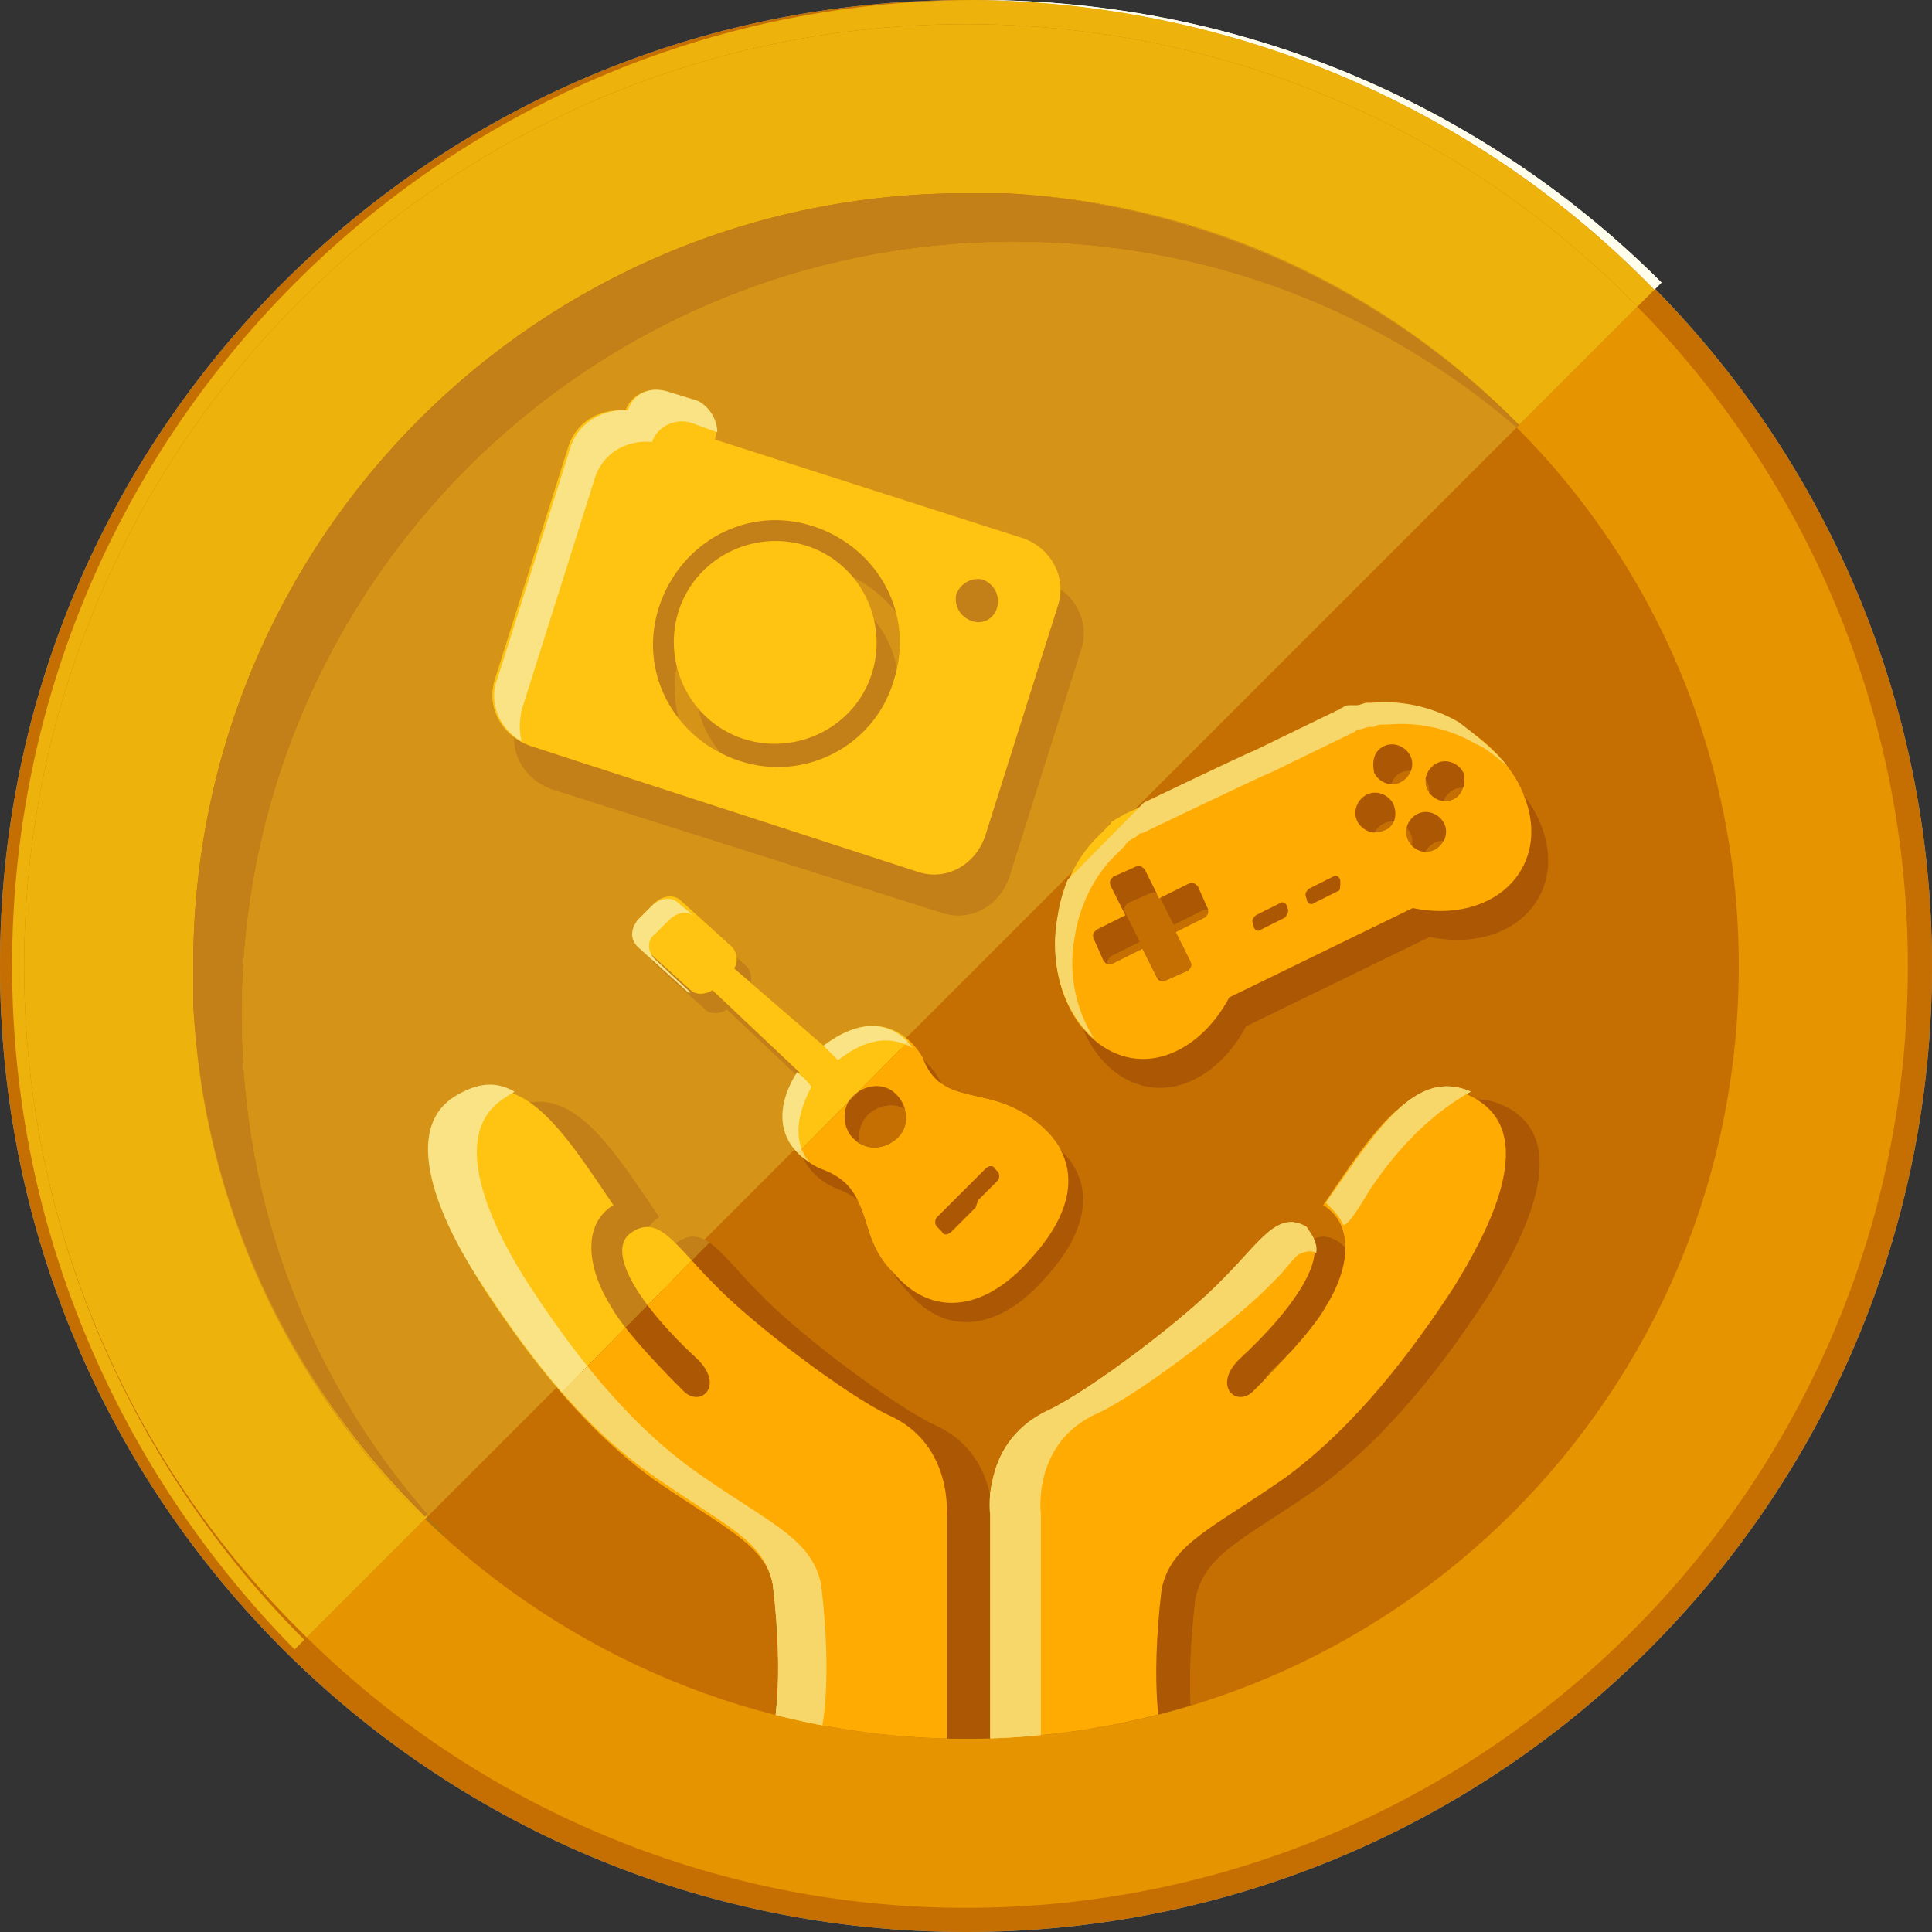 <?xml version="1.0" encoding="utf-8"?>
<!-- Generator: Adobe Illustrator 25.2.1, SVG Export Plug-In . SVG Version: 6.00 Build 0)  -->
<svg version="1.1" id="レイヤー_1" xmlns="http://www.w3.org/2000/svg" xmlns:xlink="http://www.w3.org/1999/xlink" x="0px"
	 y="0px" viewBox="0 0 80 80" style="enable-background:new 0 0 80 80;" xml:space="preserve">
<rect x="0" y="0" width="80" height="80" fill="#333333" stroke="none"/>
<style type="text/css">
	.st0{fill-rule:evenodd;clip-rule:evenodd;fill:#94A6A9;}
	.st1{fill-rule:evenodd;clip-rule:evenodd;fill:#AF7519;}
	.st2{fill-rule:evenodd;clip-rule:evenodd;fill:#A7B9BC;}
	.st3{fill-rule:evenodd;clip-rule:evenodd;fill:#9C8200;}
	.st4{fill-rule:evenodd;clip-rule:evenodd;fill:#CFAC01;}
	.st5{fill-rule:evenodd;clip-rule:evenodd;fill:#FFFDEB;}
	.st6{fill-rule:evenodd;clip-rule:evenodd;fill:#C4CDCD;}
	.st7{fill-rule:evenodd;clip-rule:evenodd;fill:#BFCED0;}
	.st8{fill-rule:evenodd;clip-rule:evenodd;fill:#B2C1C3;}
	.st9{fill-rule:evenodd;clip-rule:evenodd;fill:#77898C;}
	.st10{fill-rule:evenodd;clip-rule:evenodd;fill:#C56F03;}
	.st11{fill-rule:evenodd;clip-rule:evenodd;fill:#E69500;}
	.st12{fill-rule:evenodd;clip-rule:evenodd;fill:#EDB20C;}
	.st13{fill-rule:evenodd;clip-rule:evenodd;fill:#D59417;}
	.st14{fill-rule:evenodd;clip-rule:evenodd;fill:#C37F18;}
	.st15{clip-path:url(#SVGID_2_);}
	.st16{fill:#C37F18;}
	.st17{fill-rule:evenodd;clip-rule:evenodd;fill:#FFC312;}
	.st18{fill:#FFC312;}
	.st19{fill-rule:evenodd;clip-rule:evenodd;fill:#F9E385;}
	.st20{fill:#F9E385;}
	.st21{clip-path:url(#SVGID_4_);}
	.st22{fill-rule:evenodd;clip-rule:evenodd;fill:#AB5704;}
	.st23{fill:#AB5704;}
	.st24{fill-rule:evenodd;clip-rule:evenodd;fill:#FFAB01;}
	.st25{fill:#FFAB01;}
	.st26{fill-rule:evenodd;clip-rule:evenodd;fill:#F8D76A;}
	.st27{fill:#F8D76A;}
</style>
<g id="メダル_1_">
	<path class="st0" d="M80,40c0,22.1-17.9,40-40,40S0,62.1,0,40S17.9,0,40,0S80,17.9,80,40"/>
	<path class="st1" d="M10,42c0-17.7,14.3-32,32-32c8.3,0,15.9,3.2,21.6,8.4C57.8,12,49.3,8,40,8C22.3,8,8,22.3,8,40
		c0,9.3,4,17.8,10.4,23.6C13.2,57.9,10,50.3,10,42"/>
	<path class="st2" d="M67.8,12.7l-5,5C68.5,23.4,72,31.3,72,40c0,17.7-14.3,32-32,32c-8.7,0-16.6-3.5-22.4-9.1l-4.9,4.9
		C19.7,74.7,29.4,79,40,79c21.5,0,39-17.5,39-39C79,29.4,74.7,19.7,67.8,12.7"/>
	<path class="st3" d="M17.7,62.8L17.7,62.8c0.2,0.3,0.4,0.5,0.7,0.8C18.2,63.3,17.9,63.1,17.7,62.8 M62.9,17.6L62.9,17.6
		c0.2,0.3,0.5,0.5,0.7,0.8C63.4,18.1,63.1,17.9,62.9,17.6"/>
	<path class="st4" d="M46.8,46.9L46.8,46.9H47C46.9,46.9,46.8,46.9,46.8,46.9"/>
	<path class="st5" d="M40.5,0h-0.3c11.1,0.1,21.1,4.6,28.3,12l0.3-0.3C61.6,4.5,51.6,0,40.5,0"/>
	<path class="st6" d="M40.3,0C18.3,0.1,0.5,18,0.5,40c0,11,4.5,21,11.7,28.3l0.4-0.4C5.5,60.8,1,50.9,1,40C1,18.5,18.5,1,40,1
		c10.9,0,20.8,4.5,27.8,11.7l0.7-0.7C61.3,4.6,51.3,0.1,40.3,0"/>
	<path class="st7" d="M40,1C18.5,1,1,18.5,1,40c0,10.9,4.5,20.8,11.7,27.8l5-5C12.1,57.4,8.5,49.9,8,41.6v-0.2l0,0v-0.1l0,0v-0.1
		l0,0v-0.1l0,0c0,0,0,0,0-0.1l0,0v-0.1l0,0v-0.1l0,0v-0.1l0,0v-0.1l0,0v-0.1l0,0V40C8,22.3,22.3,8,40,8h0.4c0,0,0,0,0.1,0l0,0h0.1
		l0,0c0,0,0,0,0.1,0l0,0h0.1l0,0h0.1l0,0c0,0,0,0,0.1,0l0,0c0,0,0,0,0.1,0l0,0h0.1l0,0h0.1l0,0h0.1l0,0h0.2c8.3,0.4,15.8,4,21.3,9.6
		l4.9-4.9C60.8,5.5,50.9,1,40,1"/>
	<path class="st8" d="M8,41.6c0.4,8.3,4,15.8,9.6,21.3l0,0C12.1,57.4,8.5,50,8,41.6 M8,41.4v0.2V41.4 M8,41.3C8,41.3,8,41.4,8,41.3
		C8,41.4,8,41.3,8,41.3 M8,41.2C8,41.2,8,41.3,8,41.2C8,41.3,8,41.2,8,41.2 M8,41.1L8,41.1C8,41.2,8,41.1,8,41.1 M8,41L8,41L8,41
		 M8,40.9L8,40.9L8,40.9 M8,40.8L8,40.8L8,40.8 M8,40.7L8,40.7L8,40.7 M8,40.6L8,40.6L8,40.6 M8,40.5L8,40.5L8,40.5 M8,40.4L8,40.4
		L8,40.4 M8,40.3L8,40.3L8,40.3 M8,40.1L8,40.1L8,40.1 M8,40L8,40L8,40 M42,10c-17.7,0-32,14.3-32,32c0,8,2.9,15.2,7.7,20.8l7.5-7.5
		L47.5,33l15.4-15.4C57.2,12.9,50,10,42,10 M41.6,8c8.3,0.4,15.8,4,21.3,9.6l0,0C57.4,12.1,50,8.5,41.6,8 M41.4,8h0.2H41.4 M41.3,8
		C41.3,8,41.4,8,41.3,8C41.4,8,41.3,8,41.3,8 M41.2,8L41.2,8C41.3,8,41.2,8,41.2,8 M41.1,8L41.1,8L41.1,8 M41,8L41,8L41,8 M40.9,8
		L40.9,8L40.9,8 M40.8,8L40.8,8L40.8,8 M40.7,8L40.7,8L40.7,8 M40.6,8L40.6,8L40.6,8 M40.5,8L40.5,8L40.5,8 M40.4,8L40.4,8L40.4,8
		 M40.3,8L40.3,8L40.3,8 M40.1,8L40.1,8L40.1,8 M40,8L40,8L40,8"/>
	<path class="st9" d="M40,8C22.3,8,8,22.3,8,40v0.3l0,0v0.1v0.1l0,0c0,0,0,0,0,0.1l0,0v0.1l0,0v0.1l0,0c0,0,0,0,0,0.1l0,0
		c0,0,0,0,0,0.1l0,0v0.1l0,0v0.1l0,0v0.1l0,0v0.2c0.4,8.3,4,15.8,9.6,21.3l0.1-0.1C12.9,57.2,10,50,10,42c0-17.7,14.3-32,32-32
		c8,0,15.2,2.9,20.8,7.7l0.1-0.1C57.4,12.1,50,8.5,41.6,8h-0.2l0,0h-0.1l0,0h-0.1l0,0h-0.1l0,0c0,0,0,0-0.1,0l0,0c0,0,0,0-0.1,0l0,0
		h-0.1l0,0h-0.1l0,0h-0.1l0,0h-0.1l0,0h-0.1c0,0,0,0-0.1,0H40"/>
</g>
<g id="メダル_3_">
	<path class="st10" d="M80,40c0,22.1-17.9,40-40,40S0,62.1,0,40S17.9,0,40,0S80,17.9,80,40"/>
	<path class="st1" d="M10,42c0-17.7,14.3-32,32-32c8.3,0,15.9,3.2,21.6,8.4C57.8,12,49.3,8,40,8C22.3,8,8,22.3,8,40
		c0,9.3,4,17.8,10.4,23.6C13.2,57.9,10,50.3,10,42"/>
	<path class="st11" d="M67.8,12.7l-5,5C68.5,23.4,72,31.3,72,40c0,17.7-14.3,32-32,32c-8.7,0-16.6-3.5-22.4-9.1l-4.9,4.9
		C19.7,74.7,29.4,79,40,79c21.5,0,39-17.5,39-39C79,29.4,74.7,19.7,67.8,12.7"/>
	<path class="st3" d="M17.7,62.8L17.7,62.8c0.2,0.3,0.4,0.5,0.7,0.8C18.2,63.3,17.9,63.1,17.7,62.8 M62.9,17.6L62.9,17.6
		c0.2,0.3,0.5,0.5,0.7,0.8C63.4,18.1,63.1,17.9,62.9,17.6"/>
	<path class="st4" d="M46.8,46.9L46.8,46.9H47C46.9,46.9,46.8,46.9,46.8,46.9"/>
	<path class="st5" d="M40.5,0h-0.3c11.1,0.1,21.1,4.6,28.3,12l0.3-0.3C61.6,4.5,51.6,0,40.5,0"/>
	<path class="st12" d="M40.3,0C18.3,0.1,0.5,18,0.5,40c0,11,4.5,21,11.7,28.3l0.4-0.4C5.5,60.8,1,50.9,1,40C1,18.5,18.5,1,40,1
		c10.9,0,20.8,4.5,27.8,11.7l0.7-0.7C61.3,4.6,51.3,0.1,40.3,0"/>
	<path class="st12" d="M40,1C18.5,1,1,18.5,1,40c0,10.9,4.5,20.8,11.7,27.8l5-5C12.1,57.4,8.5,49.9,8,41.6v-0.2l0,0v-0.1l0,0v-0.1
		l0,0v-0.1l0,0c0,0,0,0,0-0.1l0,0v-0.1l0,0v-0.1l0,0v-0.1l0,0v-0.1l0,0v-0.1l0,0V40C8,22.3,22.3,8,40,8h0.4c0,0,0,0,0.1,0l0,0h0.1
		l0,0c0,0,0,0,0.1,0l0,0h0.1l0,0h0.1l0,0c0,0,0,0,0.1,0l0,0c0,0,0,0,0.1,0l0,0h0.1l0,0h0.1l0,0h0.1l0,0h0.2c8.3,0.4,15.8,4,21.3,9.6
		l4.9-4.9C60.8,5.5,50.9,1,40,1"/>
	<path class="st13" d="M8,41.6c0.4,8.3,4,15.8,9.6,21.3l0,0C12.1,57.4,8.5,50,8,41.6 M8,41.4v0.2V41.4 M8,41.3C8,41.3,8,41.4,8,41.3
		C8,41.4,8,41.3,8,41.3 M8,41.2C8,41.2,8,41.3,8,41.2C8,41.3,8,41.2,8,41.2 M8,41.1L8,41.1C8,41.2,8,41.1,8,41.1 M8,41L8,41L8,41
		 M8,40.9L8,40.9L8,40.9 M8,40.8L8,40.8L8,40.8 M8,40.7L8,40.7L8,40.7 M8,40.6L8,40.6L8,40.6 M8,40.5L8,40.5L8,40.5 M8,40.4L8,40.4
		L8,40.4 M8,40.3L8,40.3L8,40.3 M8,40.1L8,40.1L8,40.1 M8,40L8,40L8,40 M42,10c-17.7,0-32,14.3-32,32c0,8,2.9,15.2,7.7,20.8l7.5-7.5
		L47.5,33l15.4-15.4C57.2,12.9,50,10,42,10 M41.6,8c8.3,0.4,15.8,4,21.3,9.6l0,0C57.4,12.1,50,8.5,41.6,8 M41.4,8h0.2H41.4 M41.3,8
		C41.3,8,41.4,8,41.3,8C41.4,8,41.3,8,41.3,8 M41.2,8L41.2,8C41.3,8,41.2,8,41.2,8 M41.1,8L41.1,8L41.1,8 M41,8L41,8L41,8 M40.9,8
		L40.9,8L40.9,8 M40.8,8L40.8,8L40.8,8 M40.7,8L40.7,8L40.7,8 M40.6,8L40.6,8L40.6,8 M40.5,8L40.5,8L40.5,8 M40.4,8L40.4,8L40.4,8
		 M40.3,8L40.3,8L40.3,8 M40.1,8L40.1,8L40.1,8 M40,8L40,8L40,8"/>
	<path class="st14" d="M40,8C22.3,8,8,22.3,8,40v0.3l0,0v0.1v0.1l0,0c0,0,0,0,0,0.1l0,0v0.1l0,0v0.1l0,0c0,0,0,0,0,0.1l0,0
		c0,0,0,0,0,0.1l0,0v0.1l0,0v0.1l0,0v0.1l0,0v0.2c0.4,8.3,4,15.8,9.6,21.3l0.1-0.1C12.9,57.2,10,50,10,42c0-17.7,14.3-32,32-32
		c8,0,15.2,2.9,20.8,7.7l0.1-0.1C57.4,12.1,50,8.5,41.6,8h-0.2l0,0h-0.1l0,0h-0.1l0,0h-0.1l0,0c0,0,0,0-0.1,0l0,0c0,0,0,0-0.1,0l0,0
		h-0.1l0,0h-0.1l0,0h-0.1l0,0h-0.1l0,0h-0.1c0,0,0,0-0.1,0H40"/>
</g>
<g id="アイコン_1_">
	<defs>
		<circle id="SVGID_1_" cx="40" cy="40" r="32"/>
	</defs>
	<clipPath id="SVGID_2_">
		<use xlink:href="#SVGID_1_"  style="overflow:visible;"/>
	</clipPath>
	<g id="アイコン01_1_" class="st15">
		<g id="影_8_">
			<g>
				<g>
					<path class="st14" d="M42.4,73.1v-9.9c0,0-0.3-3,2.4-4.2c1.7-0.8,5.7-3.8,7.3-5.5c1.5-1.5,2.2-2.8,3.3-2.1
						c1.2,0.7-0.2,3-2.7,5.3c-1.1,1.1-0.1,2,0.6,1.3c0.5-0.5,2.4-2.4,3-3.5c1-1.6,1.2-3.4-0.1-4.2c2.1-3.1,3.8-5.8,6.3-4.4
						c2.8,1.6,0.2,6-0.9,7.8c-1.7,2.6-4,5.7-7,7.9c-3,2.1-4.7,2.7-5.1,4.6c-0.5,4.2,0,6.1,0,6.1L42.4,73.1z"/>
				</g>
				<g>
					<path class="st14" d="M41.1,73.1v-9.9c0,0,0.3-3-2.4-4.2c-1.7-0.8-5.7-3.8-7.3-5.5c-1.5-1.5-2.2-2.8-3.3-2.1
						c-1.2,0.7,0.8,3.8,0.1,2.8c-0.6-0.9-1.8-1.6-1.7-2.4c0.1-0.6,0.3-1.1,0.8-1.4c-2.1-3.1-3.8-5.8-6.3-4.4c-2.8,1.6-0.2,6,0.9,7.8
						c1.7,2.6,4,5.7,7,7.9c3,2.1,4.7,2.7,5.1,4.6c0.5,4.2,0,6.1,0,6.1L41.1,73.1z"/>
				</g>
			</g>
			<path class="st16" d="M61.1,31.2c-1.2-0.7-2.5-0.9-3.6-0.8c0,0-0.1,0-0.1,0c0,0-0.1,0-0.1,0c-0.1,0-0.3,0-0.4,0.1c0,0,0,0,0,0
				c0,0-0.1,0-0.1,0c0,0-0.1,0-0.1,0c0,0,0,0,0,0c-0.1,0-0.3,0.1-0.4,0.1c0,0,0,0,0,0c-0.1,0-0.1,0-0.2,0.1c0,0,0,0,0,0l-3.5,1.7
				c0,0-5.3,2.5-5.3,2.5c0,0,0,0,0,0c-0.1,0-0.1,0.1-0.2,0.1c0,0,0,0,0,0c-0.1,0.1-0.2,0.1-0.3,0.2c0,0,0,0,0,0c0,0-0.1,0-0.1,0.1
				c0,0-0.1,0.1-0.1,0.1c0,0,0,0,0,0c-0.1,0.1-0.2,0.2-0.3,0.3c0,0,0,0-0.1,0.1c0,0,0,0-0.1,0.1c-0.8,0.8-1.4,2-1.6,3.3
				c-0.5,2.8,0.9,5.4,3,5.8c1.6,0.3,3.2-0.8,4.1-2.5l7.6-3.7c1.9,0.4,3.7-0.2,4.5-1.6C64.8,35.3,63.6,32.6,61.1,31.2z M50.7,38.8
				c0.1,0.2,0,0.3-0.1,0.4l-1.2,0.6l0.6,1.2c0.1,0.2,0,0.3-0.1,0.4l-0.9,0.4c-0.2,0.1-0.3,0-0.4-0.1l-0.6-1.2L46.8,41
				c-0.2,0.1-0.3,0-0.4-0.1L45.9,40c-0.1-0.2,0-0.3,0.1-0.4l1.2-0.6l-0.6-1.2c-0.1-0.2,0-0.3,0.1-0.4l0.9-0.4c0.2-0.1,0.3,0,0.4,0.1
				l0.6,1.2l1.2-0.6c0.2-0.1,0.3,0,0.4,0.1L50.7,38.8z M53.9,39.1l-1,0.5c-0.1,0.1-0.3,0-0.3-0.2c-0.1-0.2,0-0.3,0.1-0.4l1-0.5
				c0.1-0.1,0.3,0,0.3,0.2C54.1,38.9,54,39.1,53.9,39.1z M56.1,38.1l-1,0.5c-0.1,0.1-0.3,0-0.3-0.2c-0.1-0.2,0-0.3,0.1-0.4l1-0.5
				c0.1-0.1,0.3,0,0.3,0.2C56.2,37.9,56.2,38,56.1,38.1z M58,32c0.4-0.2,0.9,0,1.1,0.4c0.2,0.4,0,0.9-0.4,1.1
				c-0.4,0.2-0.9,0-1.1-0.4C57.5,32.7,57.6,32.2,58,32z M58,35.6c-0.4,0.2-0.9,0-1.1-0.4c-0.2-0.4,0-0.9,0.4-1.1
				c0.4-0.2,0.9,0,1.1,0.4C58.6,34.9,58.4,35.4,58,35.6z M60.1,36.4c-0.4,0.2-0.9,0-1.1-0.4c-0.2-0.4,0-0.9,0.4-1.1
				c0.4-0.2,0.9,0,1.1,0.4C60.7,35.7,60.5,36.2,60.1,36.4z M60.9,34.2c-0.4,0.2-0.9,0-1.1-0.4c-0.2-0.4,0-0.9,0.4-1.1
				c0.4-0.2,0.9,0,1.1,0.4C61.4,33.5,61.3,34,60.9,34.2z"/>
			<g>
				<path class="st16" d="M34.3,24.4c-2.2-0.7-4.6,0.5-5.3,2.7c-0.7,2.2,0.5,4.6,2.7,5.3c2.2,0.7,4.6-0.5,5.3-2.7
					C37.7,27.5,36.5,25.1,34.3,24.4z"/>
				<path class="st16" d="M43.3,24.1L30.5,20c0.2-0.7-0.2-1.4-0.8-1.6L28.4,18c-0.7-0.2-1.4,0.2-1.6,0.8c0,0,0,0,0,0
					c-1.1-0.1-2.1,0.5-2.4,1.6l-3,9.5c-0.4,1.2,0.3,2.4,1.5,2.8l16.1,5.1c1.2,0.4,2.4-0.3,2.8-1.5l3-9.5
					C45.1,25.7,44.5,24.5,43.3,24.1z M31.5,33.3c-2.7-0.9-4.2-3.7-3.3-6.4c0.9-2.7,3.7-4.2,6.4-3.3c2.7,0.9,4.2,3.7,3.3,6.4
					C37.1,32.7,34.2,34.2,31.5,33.3z M41.2,27.5c-0.5-0.2-0.7-0.7-0.6-1.1c0.2-0.5,0.7-0.7,1.1-0.6c0.5,0.2,0.7,0.7,0.6,1.1
					C42.1,27.4,41.6,27.7,41.2,27.5z"/>
			</g>
			<path class="st16" d="M43.4,47.2c-1-0.7-1.9-0.8-2.7-1c-0.8-0.2-1.4-0.5-1.8-1.5c0,0-1.3-2.6-4.1-0.5L31,40.9
				c0.2-0.3,0.1-0.7-0.1-0.9l-2.1-1.9c-0.3-0.3-0.8-0.2-1.1,0.1l0,0l-0.1,0.1l-0.2,0.2l-0.2,0.2l-0.1,0.1l0,0
				c-0.3,0.3-0.3,0.8,0,1.1l2.1,1.9c0.2,0.2,0.6,0.2,0.9,0l3.6,3.4c-1.8,3,0.9,4,0.9,4c1.1,0.4,1.4,1,1.7,1.7
				c0.3,0.8,0.4,1.7,1.3,2.6c1.5,1.8,3.7,1.7,5.7-0.6C45.4,50.6,45.3,48.5,43.4,47.2z M35.9,46.2c0.5-0.5,1.3-0.6,1.8-0.1
				c0.5,0.5,0.6,1.3,0.1,1.8c-0.5,0.5-1.3,0.6-1.8,0.1C35.5,47.6,35.4,46.8,35.9,46.2z M41.9,49.4c0.1,0.1,0.1,0.3,0,0.4l-0.8,0.8
				L41,50.8L40.8,51L40,51.8c-0.1,0.1-0.3,0.2-0.4,0l-0.2-0.2c-0.1-0.1-0.1-0.3,0-0.4l0.8-0.8l0.2-0.2l0.2-0.2l0.8-0.8
				c0.1-0.1,0.3-0.2,0.4,0L41.9,49.4z"/>
		</g>
		<g id="ベース_7_">
			<g>
				<g>
					<path class="st17" d="M41,72.7v-9.9c0,0-0.3-3,2.4-4.2c1.7-0.8,5.7-3.8,7.3-5.5c1.5-1.5,2.2-2.8,3.3-2.1c1.2,0.7-0.2,3-2.7,5.3
						c-1.1,1.1-0.1,2,0.6,1.3c0.5-0.5,2.4-2.4,3-3.5c1-1.6,1.2-3.4-0.1-4.2c2.1-3.1,3.8-5.8,6.3-4.4c2.8,1.6,0.2,6-0.9,7.8
						c-1.7,2.6-4,5.7-7,7.9c-3,2.1-4.7,2.7-5.1,4.6c-0.5,4.2,0,6.1,0,6.1L41,72.7z"/>
				</g>
				<g>
					<path class="st17" d="M39.2,72.7v-9.9c0,0,0.3-3-2.4-4.2c-1.7-0.8-5.7-3.8-7.3-5.5c-1.5-1.5-2.2-2.8-3.3-2.1
						c-1.2,0.7,0.2,3,2.7,5.3c1.1,1.1,0.1,2-0.6,1.3c-0.5-0.5-2.4-2.4-3-3.5c-1-1.6-1.2-3.4,0.1-4.2c-2.1-3.1-3.8-5.8-6.3-4.4
						c-2.8,1.6-0.2,6,0.9,7.8c1.7,2.6,4,5.7,7,7.9c3,2.1,4.7,2.7,5.1,4.6c0.5,4.2,0,6.1,0,6.1L39.2,72.7z"/>
				</g>
			</g>
			<path class="st18" d="M60.4,30c-1.2-0.7-2.5-0.9-3.6-0.8c0,0-0.1,0-0.1,0c0,0-0.1,0-0.1,0c-0.1,0-0.3,0-0.4,0.1c0,0,0,0,0,0
				c0,0-0.1,0-0.1,0c0,0-0.1,0-0.1,0c0,0,0,0,0,0c-0.1,0-0.3,0.1-0.4,0.1c0,0,0,0,0,0c-0.1,0-0.1,0-0.2,0.1c0,0,0,0,0,0l-3.5,1.7
				c0,0-5.3,2.5-5.3,2.5c0,0,0,0,0,0c-0.1,0-0.1,0.1-0.2,0.1c0,0,0,0,0,0c-0.1,0.1-0.2,0.1-0.3,0.2c0,0,0,0,0,0c0,0-0.1,0-0.1,0.1
				c0,0-0.1,0.1-0.1,0.1c0,0,0,0,0,0c-0.1,0.1-0.2,0.2-0.3,0.3c0,0,0,0-0.1,0.1c0,0,0,0-0.1,0.1c-0.8,0.8-1.4,2-1.6,3.3
				c-0.5,2.8,0.9,5.4,3,5.8c1.6,0.3,3.2-0.8,4.1-2.5l7.6-3.7c1.9,0.4,3.7-0.2,4.5-1.6C64.1,34.1,62.9,31.4,60.4,30z M50,37.6
				c0.1,0.2,0,0.3-0.1,0.4l-1.2,0.6l0.6,1.2c0.1,0.2,0,0.3-0.1,0.4l-0.9,0.4c-0.2,0.1-0.3,0-0.4-0.1l-0.6-1.2l-1.2,0.6
				c-0.2,0.1-0.3,0-0.4-0.1l-0.4-0.9c-0.1-0.2,0-0.3,0.1-0.4l1.2-0.6L46,36.7c-0.1-0.2,0-0.3,0.1-0.4l0.9-0.4c0.2-0.1,0.3,0,0.4,0.1
				l0.6,1.2l1.2-0.6c0.2-0.1,0.3,0,0.4,0.1L50,37.6z M53.2,38l-1,0.5c-0.1,0.1-0.3,0-0.3-0.2c-0.1-0.2,0-0.3,0.1-0.4l1-0.5
				c0.1-0.1,0.3,0,0.3,0.2C53.4,37.7,53.3,37.9,53.2,38z M55.4,36.9l-1,0.5c-0.1,0.1-0.3,0-0.3-0.2c-0.1-0.2,0-0.3,0.1-0.4l1-0.5
				c0.1-0.1,0.3,0,0.3,0.2C55.5,36.7,55.5,36.9,55.4,36.9z M57.3,30.9c0.4-0.2,0.9,0,1.1,0.4c0.2,0.4,0,0.9-0.4,1.1
				c-0.4,0.2-0.9,0-1.1-0.4C56.8,31.5,56.9,31.1,57.3,30.9z M57.3,34.4c-0.4,0.2-0.9,0-1.1-0.4c-0.2-0.4,0-0.9,0.4-1.1
				c0.4-0.2,0.9,0,1.1,0.4C57.9,33.8,57.7,34.3,57.3,34.4z M59.4,35.2c-0.4,0.2-0.9,0-1.1-0.4c-0.2-0.4,0-0.9,0.4-1.1
				c0.4-0.2,0.9,0,1.1,0.4C60,34.5,59.8,35,59.4,35.2z M60.2,33.1c-0.4,0.2-0.9,0-1.1-0.4c-0.2-0.4,0-0.9,0.4-1.1
				c0.4-0.2,0.9,0,1.1,0.4C60.7,32.4,60.6,32.9,60.2,33.1z"/>
			<g>
				<path class="st18" d="M33.4,22.6c-2.2-0.7-4.6,0.5-5.3,2.7c-0.7,2.2,0.5,4.6,2.7,5.3c2.2,0.7,4.6-0.5,5.3-2.7
					C36.8,25.7,35.6,23.3,33.4,22.6z"/>
				<path class="st18" d="M42.4,22.3l-12.8-4.1c0.2-0.7-0.2-1.4-0.8-1.6l-1.3-0.4c-0.7-0.2-1.4,0.2-1.6,0.8c0,0,0,0,0,0
					c-1.1-0.1-2.1,0.5-2.4,1.6l-3,9.5c-0.4,1.2,0.3,2.4,1.5,2.8L38,36.1c1.2,0.4,2.4-0.3,2.8-1.5l3-9.5
					C44.2,23.9,43.5,22.7,42.4,22.3z M30.6,31.5c-2.7-0.9-4.2-3.7-3.3-6.4c0.9-2.7,3.7-4.2,6.4-3.3c2.7,0.9,4.2,3.7,3.3,6.4
					C36.2,30.9,33.3,32.4,30.6,31.5z M40.2,25.7c-0.5-0.2-0.7-0.7-0.6-1.1c0.2-0.5,0.7-0.7,1.1-0.6c0.5,0.2,0.7,0.7,0.6,1.1
					C41.2,25.6,40.7,25.9,40.2,25.7z"/>
			</g>
			<path class="st18" d="M42.7,46.3c-1-0.7-1.9-0.8-2.7-1c-0.8-0.2-1.4-0.5-1.8-1.5c0,0-1.3-2.6-4.1-0.5l-3.7-3.2
				c0.2-0.3,0.1-0.7-0.1-0.9l-2.1-1.9c-0.3-0.3-0.8-0.2-1.1,0.1l0,0L27,37.5l-0.2,0.2l-0.2,0.2L26.5,38l0,0c-0.3,0.3-0.3,0.8,0,1.1
				l2.1,1.9c0.2,0.2,0.6,0.2,0.9,0l3.6,3.4c-1.8,3,0.9,4,0.9,4c1.1,0.4,1.4,1,1.7,1.7c0.3,0.8,0.4,1.7,1.3,2.6
				c1.5,1.8,3.7,1.7,5.7-0.6C44.8,49.8,44.7,47.7,42.7,46.3z M35.3,45.4c0.5-0.5,1.3-0.6,1.8-0.1c0.5,0.5,0.6,1.3,0.1,1.8
				c-0.5,0.5-1.3,0.6-1.8,0.1C34.9,46.8,34.8,45.9,35.3,45.4z M41.3,48.5c0.1,0.1,0.1,0.3,0,0.4l-0.8,0.8L40.4,50l-0.2,0.2L39.4,51
				c-0.1,0.1-0.3,0.2-0.4,0l-0.2-0.2c-0.1-0.1-0.1-0.3,0-0.4l0.8-0.8l0.2-0.2l0.2-0.2l0.8-0.8c0.1-0.1,0.3-0.2,0.4,0L41.3,48.5z"/>
		</g>
		<g id="ハイライト_3_">
			<g id="手_2_">
				<g>
					<path class="st19" d="M54.5,51.9c-0.2-0.2-0.7,0-0.8,0.1c-0.4,0.4-0.4,0.5-0.9,1c-1.5,1.6-5.6,4.7-7.3,5.5
						c-2.8,1.2-2.4,4.2-2.4,4.2v9.7l-1.8,0.2l-0.2,0H41v-9.9c0,0-0.1-0.6,0.1-1.4c0.2-1,0.8-2.2,2.3-2.9c1.7-0.8,5.7-3.8,7.3-5.5
						c1.5-1.5,2.2-2.8,3.4-2.1C54.2,51,54.6,51.4,54.5,51.9z"/>
					<polygon class="st19" points="41,72.7 41.1,72.7 41,72.7 					"/>
					<path class="st19" d="M56.7,49.3c-0.7,1.2-1,1.5-1.1,1.4c-0.1-0.3-0.4-0.6-0.7-0.9c2.1-3,3.7-5.6,6-4.6
						C59.5,46,58.1,47.2,56.7,49.3z"/>
				</g>
				<g>
					<path class="st19" d="M39.2,72.4v0.2l-7.2-0.9c0,0,0.5-1.9,0-6.1c-0.4-1.9-2-2.4-5.1-4.6c-3-2.1-5.3-5.3-7-7.9
						c-1.2-1.8-3.7-6.3-0.9-7.8c0.9-0.5,1.6-0.5,2.3-0.1c-0.1,0.1-0.2,0.1-0.3,0.2c-2.8,1.6-0.2,6.1,0.9,7.8c1.7,2.6,4,5.7,7,7.8
						c3,2.1,4.7,2.7,5.1,4.6c0.5,4.2,0,6.1,0,6.1L39.2,72.4z"/>
				</g>
			</g>
			<g id="カメラ_2_">
				<path class="st20" d="M29.7,17.9l-1.1-0.4c-0.7-0.2-1.4,0.2-1.6,0.8c0,0,0,0,0,0c-1.1-0.1-2.1,0.5-2.4,1.6l-3,9.5
					c-0.1,0.5-0.1,0.9,0,1.3c-0.9-0.5-1.4-1.6-1-2.6l3-9.5c0.3-1.1,1.4-1.7,2.4-1.6c0,0,0,0,0,0c0.2-0.7,0.9-1,1.6-0.8l1.3,0.4
					C29.3,16.8,29.7,17.3,29.7,17.9z"/>
			</g>
			<g id="ギター_5_">
				<path class="st20" d="M37.8,43.4c-0.7-0.4-1.7-0.6-3.1,0.5l-0.6-0.6l0,0l0,0C36.1,41.8,37.3,42.7,37.8,43.4z"/>
				<path class="st20" d="M33.5,48.1c-0.7-0.4-1.8-1.6-0.5-3.7l0,0c0.4,0.3,0.6,0.6,0.6,0.6C32.8,46.5,33,47.5,33.5,48.1z"/>
				<path class="st20" d="M27.1,39.7l1.5,1.4c0,0,0,0-0.1,0l-2.1-1.9c-0.3-0.3-0.3-0.7,0-1.1l0,0l0.1-0.1l0.2-0.2l0.2-0.2l0.1-0.1
					l0,0c0.3-0.3,0.8-0.4,1.1-0.1l0.6,0.5c-0.3-0.2-0.7-0.1-1,0.2l0,0l-0.1,0.1l-0.2,0.2l-0.2,0.2l-0.1,0.1l0,0
					C26.8,38.9,26.8,39.4,27.1,39.7z"/>
			</g>
		</g>
	</g>
	<g id="アイコン02_1_" class="st15">
		<defs>
			<path id="SVGID_3_" d="M62.9,17.5L62.9,17.5c0.2,0.2,0.5,0.5,0.7,0.8C63.3,18.1,63.1,17.8,62.9,17.5L24,56.9L18,63.1
				c0.2,0.3,0.5,0.5,0.7,0.8c-0.3-0.2-0.5-0.5-0.8-0.7l0,0c5.7,5.5,13.7,8.9,22.4,8.8c17.7-0.1,32-14.5,31.8-32.2
				C72.1,31.1,68.5,23.3,62.9,17.5L62.9,17.5z"/>
		</defs>
		<clipPath id="SVGID_4_">
			<use xlink:href="#SVGID_3_"  style="overflow:visible;"/>
		</clipPath>
		<g id="影_5_" class="st21">
			<g>
				<g>
					<path class="st22" d="M42.4,73.1v-9.9c0,0-0.3-3,2.4-4.2c1.7-0.8,5.7-3.8,7.3-5.5c1.5-1.5,2.2-2.8,3.3-2.1
						c1.2,0.7-0.2,3-2.7,5.3c-1.1,1.1-0.1,2,0.6,1.3c0.5-0.5,2.4-2.4,3-3.5c1-1.6,1.2-3.4-0.1-4.2c2.1-3.1,3.8-5.8,6.3-4.4
						c2.8,1.6,0.2,6-0.9,7.8c-1.7,2.6-4,5.7-7,7.9c-3,2.1-4.7,2.7-5.1,4.6c-0.5,4.2,0,6.1,0,6.1L42.4,73.1z"/>
				</g>
				<g>
					<path class="st22" d="M41.1,73.1v-9.9c0,0,0.3-3-2.4-4.2c-1.7-0.8-5.7-3.8-7.3-5.5c-1.5-1.5-2.2-2.8-3.3-2.1
						c-1.2,0.7,0.8,3.8,0.1,2.8c-0.6-0.9-1.8-1.6-1.7-2.4c0.1-0.6,0.3-1.1,0.8-1.4c-2.1-3.1-3.8-5.8-6.3-4.4c-2.8,1.6-0.2,6,0.9,7.8
						c1.7,2.6,4,5.7,7,7.9c3,2.1,4.7,2.7,5.1,4.6c0.5,4.2,0,6.1,0,6.1L41.1,73.1z"/>
				</g>
			</g>
			<path class="st23" d="M61.1,31.2c-1.2-0.7-2.5-0.9-3.6-0.8c0,0-0.1,0-0.1,0c0,0-0.1,0-0.1,0c-0.1,0-0.3,0-0.4,0.1c0,0,0,0,0,0
				c0,0-0.1,0-0.1,0c0,0-0.1,0-0.1,0c0,0,0,0,0,0c-0.1,0-0.3,0.1-0.4,0.1c0,0,0,0,0,0c-0.1,0-0.1,0-0.2,0.1c0,0,0,0,0,0l-3.5,1.7
				c0,0-5.3,2.5-5.3,2.5c0,0,0,0,0,0c-0.1,0-0.1,0.1-0.2,0.1c0,0,0,0,0,0c-0.1,0.1-0.2,0.1-0.3,0.2c0,0,0,0,0,0c0,0-0.1,0-0.1,0.1
				c0,0-0.1,0.1-0.1,0.1c0,0,0,0,0,0c-0.1,0.1-0.2,0.2-0.3,0.3c0,0,0,0-0.1,0.1c0,0,0,0-0.1,0.1c-0.8,0.8-1.4,2-1.6,3.3
				c-0.5,2.8,0.9,5.4,3,5.8c1.6,0.3,3.2-0.8,4.1-2.5l7.6-3.7c1.9,0.4,3.7-0.2,4.5-1.6C64.8,35.3,63.6,32.6,61.1,31.2z M50.7,38.8
				c0.1,0.2,0,0.3-0.1,0.4l-1.2,0.6l0.6,1.2c0.1,0.2,0,0.3-0.1,0.4l-0.9,0.4c-0.2,0.1-0.3,0-0.4-0.1l-0.6-1.2L46.8,41
				c-0.2,0.1-0.3,0-0.4-0.1L45.9,40c-0.1-0.2,0-0.3,0.1-0.4l1.2-0.6l-0.6-1.2c-0.1-0.2,0-0.3,0.1-0.4l0.9-0.4c0.2-0.1,0.3,0,0.4,0.1
				l0.6,1.2l1.2-0.6c0.2-0.1,0.3,0,0.4,0.1L50.7,38.8z M53.9,39.1l-1,0.5c-0.1,0.1-0.3,0-0.3-0.2c-0.1-0.2,0-0.3,0.1-0.4l1-0.5
				c0.1-0.1,0.3,0,0.3,0.2C54.1,38.9,54,39.1,53.9,39.1z M56.1,38.1l-1,0.5c-0.1,0.1-0.3,0-0.3-0.2c-0.1-0.2,0-0.3,0.1-0.4l1-0.5
				c0.1-0.1,0.3,0,0.3,0.2C56.2,37.9,56.2,38,56.1,38.1z M58,32c0.4-0.2,0.9,0,1.1,0.4c0.2,0.4,0,0.9-0.4,1.1
				c-0.4,0.2-0.9,0-1.1-0.4C57.5,32.7,57.6,32.2,58,32z M58,35.6c-0.4,0.2-0.9,0-1.1-0.4c-0.2-0.4,0-0.9,0.4-1.1
				c0.4-0.2,0.9,0,1.1,0.4C58.6,34.9,58.4,35.4,58,35.6z M60.1,36.4c-0.4,0.2-0.9,0-1.1-0.4c-0.2-0.4,0-0.9,0.4-1.1
				c0.4-0.2,0.9,0,1.1,0.4C60.7,35.7,60.5,36.2,60.1,36.4z M60.9,34.2c-0.4,0.2-0.9,0-1.1-0.4c-0.2-0.4,0-0.9,0.4-1.1
				c0.4-0.2,0.9,0,1.1,0.4C61.4,33.5,61.3,34,60.9,34.2z"/>
			<g>
				<path class="st23" d="M34.3,24.4c-2.2-0.7-4.6,0.5-5.3,2.7c-0.7,2.2,0.5,4.6,2.7,5.3c2.2,0.7,4.6-0.5,5.3-2.7
					C37.7,27.5,36.5,25.1,34.3,24.4z"/>
				<path class="st23" d="M43.3,24.1L30.5,20c0.2-0.7-0.2-1.4-0.8-1.6L28.4,18c-0.7-0.2-1.4,0.2-1.6,0.8c0,0,0,0,0,0
					c-1.1-0.1-2.1,0.5-2.4,1.6l-3,9.5c-0.4,1.2,0.3,2.4,1.5,2.8l16.1,5.1c1.2,0.4,2.4-0.3,2.8-1.5l3-9.5
					C45.1,25.7,44.5,24.5,43.3,24.1z M31.5,33.3c-2.7-0.9-4.2-3.7-3.3-6.4c0.9-2.7,3.7-4.2,6.4-3.3c2.7,0.9,4.2,3.7,3.3,6.4
					C37.1,32.7,34.2,34.2,31.5,33.3z M41.2,27.5c-0.5-0.2-0.7-0.7-0.6-1.1c0.2-0.5,0.7-0.7,1.1-0.6c0.5,0.2,0.7,0.7,0.6,1.1
					C42.1,27.4,41.6,27.7,41.2,27.5z"/>
			</g>
			<path class="st23" d="M43.4,47.2c-1-0.7-1.9-0.8-2.7-1c-0.8-0.2-1.4-0.5-1.8-1.5c0,0-1.3-2.6-4.1-0.5L31,40.9
				c0.2-0.3,0.1-0.7-0.1-0.9l-2.1-1.9c-0.3-0.3-0.8-0.2-1.1,0.1l0,0l-0.1,0.1l-0.2,0.2l-0.2,0.2l-0.1,0.1l0,0
				c-0.3,0.3-0.3,0.8,0,1.1l2.1,1.9c0.2,0.2,0.6,0.2,0.9,0l3.6,3.4c-1.8,3,0.9,4,0.9,4c1.1,0.4,1.4,1,1.7,1.7
				c0.3,0.8,0.4,1.7,1.3,2.6c1.5,1.8,3.7,1.7,5.7-0.6C45.4,50.6,45.3,48.5,43.4,47.2z M35.9,46.2c0.5-0.5,1.3-0.6,1.8-0.1
				c0.5,0.5,0.6,1.3,0.1,1.8c-0.5,0.5-1.3,0.6-1.8,0.1C35.5,47.6,35.4,46.8,35.9,46.2z M41.9,49.4c0.1,0.1,0.1,0.3,0,0.4l-0.8,0.8
				L41,50.8L40.8,51L40,51.8c-0.1,0.1-0.3,0.2-0.4,0l-0.2-0.2c-0.1-0.1-0.1-0.3,0-0.4l0.8-0.8l0.2-0.2l0.2-0.2l0.8-0.8
				c0.1-0.1,0.3-0.2,0.4,0L41.9,49.4z"/>
		</g>
		<g id="ベース_5_" class="st21">
			<g>
				<g>
					<path class="st24" d="M41,72.7v-9.9c0,0-0.3-3,2.4-4.2c1.7-0.8,5.7-3.8,7.3-5.5c1.5-1.5,2.2-2.8,3.3-2.1c1.2,0.7-0.2,3-2.7,5.3
						c-1.1,1.1-0.1,2,0.6,1.3c0.5-0.5,2.4-2.4,3-3.5c1-1.6,1.2-3.4-0.1-4.2c2.1-3.1,3.8-5.8,6.3-4.4c2.8,1.6,0.2,6-0.9,7.8
						c-1.7,2.6-4,5.7-7,7.9c-3,2.1-4.7,2.7-5.1,4.6c-0.5,4.2,0,6.1,0,6.1L41,72.7z"/>
				</g>
				<g>
					<path class="st24" d="M39.2,72.7v-9.9c0,0,0.3-3-2.4-4.2c-1.7-0.8-5.7-3.8-7.3-5.5c-1.5-1.5-2.2-2.8-3.3-2.1
						c-1.2,0.7,0.2,3,2.7,5.3c1.1,1.1,0.1,2-0.6,1.3c-0.5-0.5-2.4-2.4-3-3.5c-1-1.6-1.2-3.4,0.1-4.2c-2.1-3.1-3.8-5.8-6.3-4.4
						c-2.8,1.6-0.2,6,0.9,7.8c1.7,2.6,4,5.7,7,7.9c3,2.1,4.7,2.7,5.1,4.6c0.5,4.2,0,6.1,0,6.1L39.2,72.7z"/>
				</g>
			</g>
			<path class="st25" d="M60.4,30c-1.2-0.7-2.5-0.9-3.6-0.8c0,0-0.1,0-0.1,0c0,0-0.1,0-0.1,0c-0.1,0-0.3,0-0.4,0.1c0,0,0,0,0,0
				c0,0-0.1,0-0.1,0c0,0-0.1,0-0.1,0c0,0,0,0,0,0c-0.1,0-0.3,0.1-0.4,0.1c0,0,0,0,0,0c-0.1,0-0.1,0-0.2,0.1c0,0,0,0,0,0l-3.5,1.7
				c0,0-5.3,2.5-5.3,2.5c0,0,0,0,0,0c-0.1,0-0.1,0.1-0.2,0.1c0,0,0,0,0,0c-0.1,0.1-0.2,0.1-0.3,0.2c0,0,0,0,0,0c0,0-0.1,0-0.1,0.1
				c0,0-0.1,0.1-0.1,0.1c0,0,0,0,0,0c-0.1,0.1-0.2,0.2-0.3,0.3c0,0,0,0-0.1,0.1c0,0,0,0-0.1,0.1c-0.8,0.8-1.4,2-1.6,3.3
				c-0.5,2.8,0.9,5.4,3,5.8c1.6,0.3,3.2-0.8,4.1-2.5l7.6-3.7c1.9,0.4,3.7-0.2,4.5-1.6C64.1,34.1,62.9,31.4,60.4,30z M50,37.6
				c0.1,0.2,0,0.3-0.1,0.4l-1.2,0.6l0.6,1.2c0.1,0.2,0,0.3-0.1,0.4l-0.9,0.4c-0.2,0.1-0.3,0-0.4-0.1l-0.6-1.2l-1.2,0.6
				c-0.2,0.1-0.3,0-0.4-0.1l-0.4-0.9c-0.1-0.2,0-0.3,0.1-0.4l1.2-0.6L46,36.7c-0.1-0.2,0-0.3,0.1-0.4l0.9-0.4c0.2-0.1,0.3,0,0.4,0.1
				l0.6,1.2l1.2-0.6c0.2-0.1,0.3,0,0.4,0.1L50,37.6z M53.2,38l-1,0.5c-0.1,0.1-0.3,0-0.3-0.2c-0.1-0.2,0-0.3,0.1-0.4l1-0.5
				c0.1-0.1,0.3,0,0.3,0.2C53.4,37.7,53.3,37.9,53.2,38z M55.4,36.9l-1,0.5c-0.1,0.1-0.3,0-0.3-0.2c-0.1-0.2,0-0.3,0.1-0.4l1-0.5
				c0.1-0.1,0.3,0,0.3,0.2C55.5,36.7,55.5,36.9,55.4,36.9z M57.3,30.9c0.4-0.2,0.9,0,1.1,0.4c0.2,0.4,0,0.9-0.4,1.1
				c-0.4,0.2-0.9,0-1.1-0.4C56.8,31.5,56.9,31.1,57.3,30.9z M57.3,34.4c-0.4,0.2-0.9,0-1.1-0.4c-0.2-0.4,0-0.9,0.4-1.1
				c0.4-0.2,0.9,0,1.1,0.4C57.9,33.8,57.7,34.3,57.3,34.4z M59.4,35.2c-0.4,0.2-0.9,0-1.1-0.4c-0.2-0.4,0-0.9,0.4-1.1
				c0.4-0.2,0.9,0,1.1,0.4C60,34.5,59.8,35,59.4,35.2z M60.2,33.1c-0.4,0.2-0.9,0-1.1-0.4c-0.2-0.4,0-0.9,0.4-1.1
				c0.4-0.2,0.9,0,1.1,0.4C60.7,32.4,60.6,32.9,60.2,33.1z"/>
			<g>
				<path class="st25" d="M33.4,22.6c-2.2-0.7-4.6,0.5-5.3,2.7c-0.7,2.2,0.5,4.6,2.7,5.3c2.2,0.7,4.6-0.5,5.3-2.7
					C36.8,25.7,35.6,23.3,33.4,22.6z"/>
				<path class="st25" d="M42.4,22.3l-12.8-4.1c0.2-0.7-0.2-1.4-0.8-1.6l-1.3-0.4c-0.7-0.2-1.4,0.2-1.6,0.8c0,0,0,0,0,0
					c-1.1-0.1-2.1,0.5-2.4,1.6l-3,9.5c-0.4,1.2,0.3,2.4,1.5,2.8L38,36.1c1.2,0.4,2.4-0.3,2.8-1.5l3-9.5
					C44.2,23.9,43.5,22.7,42.4,22.3z M30.6,31.5c-2.7-0.9-4.2-3.7-3.3-6.4c0.9-2.7,3.7-4.2,6.4-3.3c2.7,0.9,4.2,3.7,3.3,6.4
					C36.2,30.9,33.3,32.4,30.6,31.5z M40.2,25.7c-0.5-0.2-0.7-0.7-0.6-1.1c0.2-0.5,0.7-0.7,1.1-0.6c0.5,0.2,0.7,0.7,0.6,1.1
					C41.2,25.6,40.7,25.9,40.2,25.7z"/>
			</g>
			<path class="st25" d="M42.7,46.3c-1-0.7-1.9-0.8-2.7-1c-0.8-0.2-1.4-0.5-1.8-1.5c0,0-1.3-2.6-4.1-0.5l-3.7-3.2
				c0.2-0.3,0.1-0.7-0.1-0.9l-2.1-1.9c-0.3-0.3-0.8-0.2-1.1,0.1l0,0L27,37.5l-0.2,0.2l-0.2,0.2L26.5,38l0,0c-0.3,0.3-0.3,0.8,0,1.1
				l2.1,1.9c0.2,0.2,0.6,0.2,0.9,0l3.6,3.4c-1.8,3,0.9,4,0.9,4c1.1,0.4,1.4,1,1.7,1.7c0.3,0.8,0.4,1.7,1.3,2.6
				c1.5,1.8,3.7,1.7,5.7-0.6C44.8,49.8,44.7,47.7,42.7,46.3z M35.3,45.4c0.5-0.5,1.3-0.6,1.8-0.1c0.5,0.5,0.6,1.3,0.1,1.8
				c-0.5,0.5-1.3,0.6-1.8,0.1C34.9,46.8,34.8,45.9,35.3,45.4z M41.3,48.5c0.1,0.1,0.1,0.3,0,0.4l-0.8,0.8L40.4,50l-0.2,0.2L39.4,51
				c-0.1,0.1-0.3,0.2-0.4,0l-0.2-0.2c-0.1-0.1-0.1-0.3,0-0.4l0.8-0.8l0.2-0.2l0.2-0.2l0.8-0.8c0.1-0.1,0.3-0.2,0.4,0L41.3,48.5z"/>
		</g>
		<g id="ハイライト_1_" class="st21">
			<g>
				<g>
					<path class="st26" d="M54.5,51.9c-0.2-0.2-0.7,0-0.8,0.1c-0.4,0.4-0.4,0.5-0.9,1c-1.5,1.6-5.6,4.7-7.3,5.5
						c-2.8,1.2-2.4,4.2-2.4,4.2v9.7l-1.8,0.2l-0.2,0H41v-9.9c0,0-0.1-0.6,0.1-1.4c0.2-1,0.8-2.2,2.3-2.9c1.7-0.8,5.7-3.8,7.3-5.5
						c1.5-1.5,2.2-2.8,3.4-2.1C54.2,51,54.6,51.4,54.5,51.9z"/>
					<polygon class="st26" points="41,72.7 41.1,72.7 41,72.7 					"/>
					<path class="st26" d="M56.7,49.3c-0.7,1.2-1,1.5-1.1,1.4c-0.1-0.3-0.4-0.6-0.7-0.9c2.1-3,3.7-5.6,6-4.6
						C59.5,46,58.1,47.2,56.7,49.3z"/>
				</g>
				<g>
					<path class="st26" d="M39.2,72.4v0.2l-7.2-0.9c0,0,0.5-1.9,0-6.1c-0.4-1.9-2-2.4-5.1-4.6c-3-2.1-5.3-5.3-7-7.9
						c-1.2-1.8-3.7-6.3-0.9-7.8c0.9-0.5,1.6-0.5,2.3-0.1c-0.1,0.1-0.2,0.1-0.3,0.2c-2.8,1.6-0.2,6.1,0.9,7.8c1.7,2.6,4,5.7,7,7.8
						c3,2.1,4.7,2.7,5.1,4.6c0.5,4.2,0,6.1,0,6.1L39.2,72.4z"/>
				</g>
			</g>
			<path id="ゲーム_2_" class="st27" d="M62.4,31.7c-0.4-0.3-0.8-0.7-1.3-0.9c-1.2-0.7-2.5-0.9-3.6-0.8c0,0,0,0-0.1,0
				c0,0-0.1,0-0.1,0c-0.1,0-0.3,0-0.4,0.1c0,0,0,0,0,0c0,0-0.1,0-0.1,0c0,0-0.1,0-0.1,0c0,0,0,0,0,0c-0.1,0-0.3,0.1-0.4,0.1
				c-0.1,0-0.1,0-0.2,0.1c0,0,0,0,0,0l-3.5,1.7c-0.1,0-5.3,2.5-5.3,2.5c0,0,0,0,0,0c-0.1,0-0.1,0-0.2,0.1c-0.1,0.1-0.2,0.1-0.3,0.2
				c0,0,0,0,0,0c0,0-0.1,0-0.1,0.1c0,0-0.1,0-0.1,0.1c0,0,0,0,0,0c-0.1,0.1-0.2,0.2-0.3,0.3l-0.1,0.1c0,0,0,0-0.1,0.1
				c-0.8,0.8-1.4,2-1.6,3.3c-0.3,1.6,0.1,3.1,0.8,4.2c-1.2-1-1.9-3-1.5-5.1c0.2-1.3,0.8-2.5,1.6-3.3c0,0,0,0,0.1-0.1
				c0,0,0,0,0.1-0.1c0.1-0.1,0.2-0.2,0.3-0.3c0,0,0,0,0,0c0,0,0.1-0.1,0.1-0.1c0,0,0.1,0,0.1-0.1c0,0,0,0,0,0
				c0.1-0.1,0.2-0.1,0.3-0.2c0.1,0,0.1-0.1,0.2-0.1c0,0,0,0,0,0c0,0,5.2-2.5,5.3-2.5l3.5-1.7c0,0,0,0,0,0c0.1,0,0.1-0.1,0.2-0.1
				c0.1-0.1,0.2-0.1,0.4-0.1c0,0,0,0,0,0c0,0,0.1,0,0.1,0c0,0,0.1,0,0.1,0c0,0,0,0,0,0c0.1,0,0.3-0.1,0.4-0.1c0,0,0.1,0,0.1,0
				c0,0,0.1,0,0.1,0c1.1-0.1,2.4,0.1,3.6,0.8C61.2,30.5,61.9,31.1,62.4,31.7z"/>
			<g id="ギター_4_">
				<path class="st27" d="M37.8,43.4c-0.7-0.4-1.7-0.6-3.1,0.5l-0.6-0.6l0,0l0,0C36.1,41.8,37.3,42.7,37.8,43.4z"/>
				<path class="st27" d="M33.5,48.1c-0.7-0.4-1.8-1.6-0.5-3.7l0,0c0.4,0.3,0.6,0.6,0.6,0.6C32.8,46.5,33,47.5,33.5,48.1z"/>
				<path class="st27" d="M27.1,39.7l1.5,1.4c0,0,0,0-0.1,0l-2.1-1.9c-0.3-0.3-0.3-0.7,0-1.1l0,0l0.1-0.1l0.2-0.2l0.2-0.2l0.1-0.1
					l0,0c0.3-0.3,0.8-0.4,1.1-0.1l0.6,0.5c-0.3-0.2-0.7-0.1-1,0.2l0,0l-0.1,0.1l-0.2,0.2l-0.2,0.2l-0.1,0.1l0,0
					C26.8,38.9,26.8,39.4,27.1,39.7z"/>
			</g>
		</g>
	</g>
</g>
</svg>
